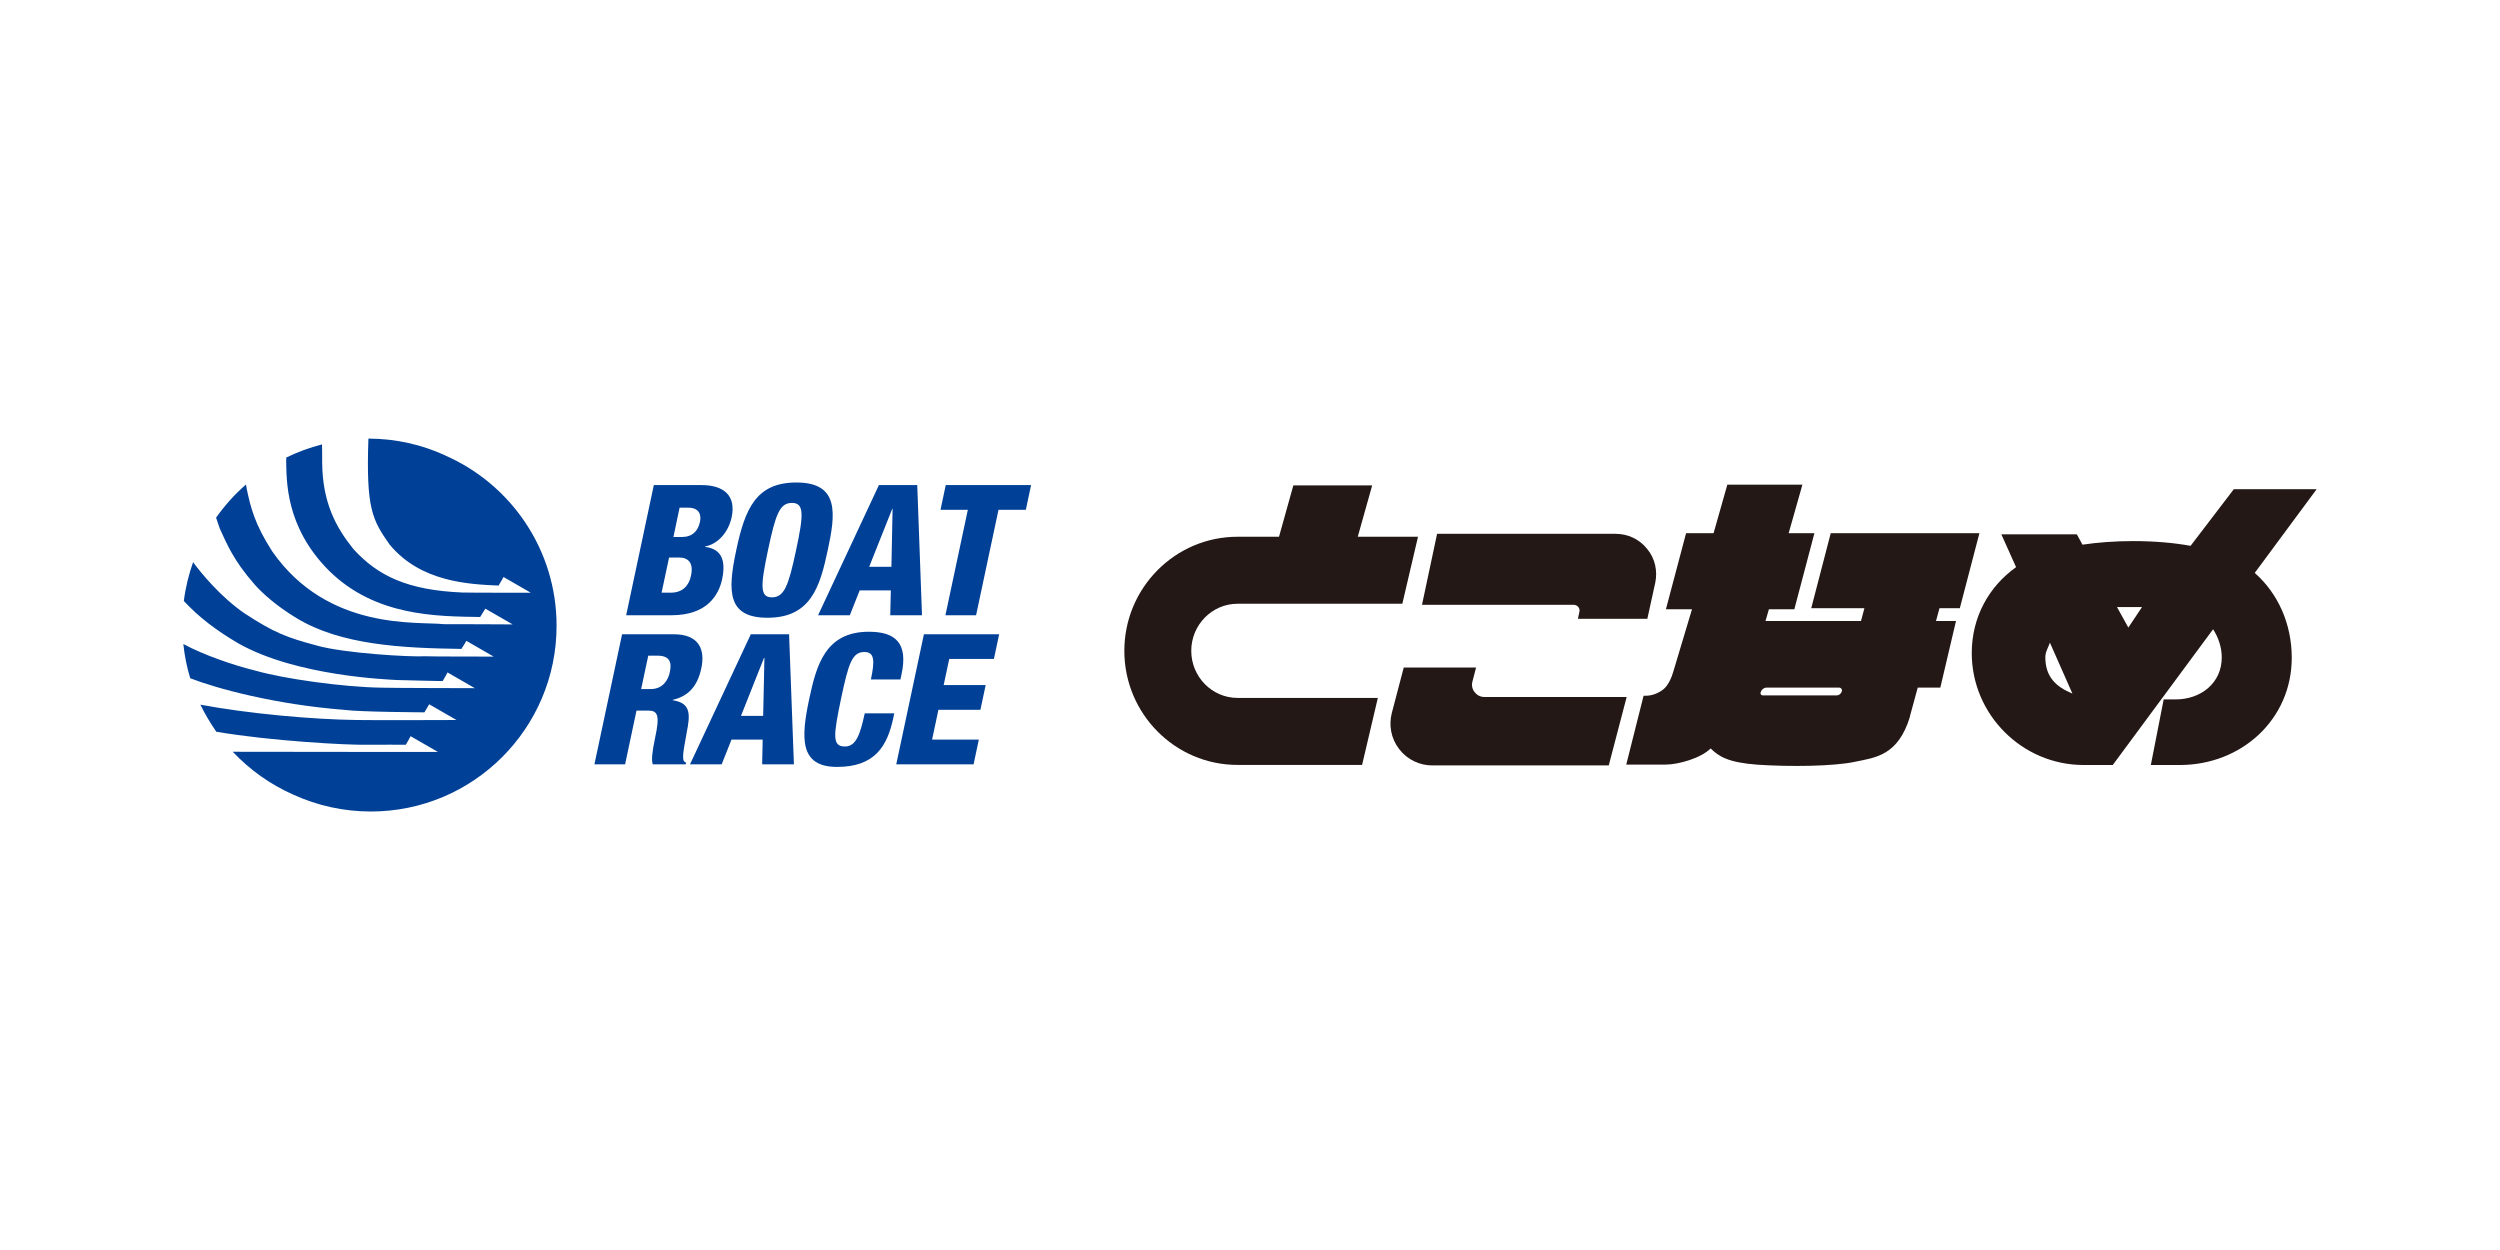 <?xml version="1.0" encoding="UTF-8"?>
<svg id="ai" xmlns="http://www.w3.org/2000/svg" viewBox="0 0 300 150">
  <defs>
    <style>
      .cls-1 {
        fill: #004097;
      }

      .cls-2 {
        fill: #231815;
      }

      .cls-3 {
        fill: #fff;
      }
    </style>
  </defs>
  <rect class="cls-3" y="0" width="300" height="150"/>
  <g>
    <path class="cls-2" d="M148.49,72.45h19.79l1.88-8.04h-7.23l1.73-6.16h-9.46l-1.72,6.16h-4.98c-7.49,0-13.58,6.14-13.58,13.69s6.09,13.69,13.58,13.69h14.95l1.89-8.04h-16.84c-3.06,0-5.55-2.54-5.55-5.65s2.49-5.65,5.55-5.65"/>
    <path class="cls-2" d="M197.65,65.86c-.95-1.19-2.35-1.8-3.76-1.8h-21.44l-1.81,8.52h18.22c.2,0,.4.09.54.26.13.16.18.38.13.57l-.18.85h8.33l.95-4.33c.29-1.38,0-2.89-.97-4.06"/>
    <path class="cls-2" d="M176.96,83.06c-.3-.36-.39-.84-.27-1.27l.44-1.69h-8.68l-1.43,5.45c-.38,1.45-.11,3.06.88,4.34.99,1.29,2.48,1.96,3.97,1.96h21.18l2.15-8.21h-17.05c-.46,0-.89-.18-1.18-.58"/>
    <path class="cls-2" d="M229.18,85.99l.95-3.48h2.71l1.88-7.99h-2.4l.42-1.54h2.44l2.35-9h-17.84l-2.34,9h6.38l-.41,1.54h-11.46l.41-1.41h3.05l2.41-9.13h-3.09l1.65-5.82h-9.01l-1.65,5.82h-3.3l-2.42,9.13h3.13l-2.22,7.41c-.19.7-.62,1.75-1.24,2.22-.63.48-1.36.75-2.1.75h-.25l-2.08,8.26h4.75c1.48,0,4.21-.76,5.38-1.94.94.94,2.08,1.69,5.57,1.95,3.96.27,9.13.2,11.67-.33,2.55-.53,5.24-.73,6.68-5.44M221,83c-.07.25-.34.45-.59.45h-8.83c-.26,0-.39-.2-.28-.43l.03-.07c.1-.24.39-.44.65-.44h8.69c.26,0,.41.21.35.45v.03Z"/>
    <path class="cls-2" d="M270.56,68.76l7.44-10.06h-9.94l-5.19,6.8c-1.96-.36-4.33-.57-6.88-.57-2.22,0-4.29.16-6.09.43l-.68-1.24h-9.06l1.77,3.94c-3.23,2.29-5.32,5.96-5.32,10.31,0,7.37,6.04,13.43,13.43,13.43h3.49l12.04-16.29c.65,1,1.04,2.19,1.04,3.38,0,3.06-2.49,5.04-5.54,5.04h-1.43l-1.54,7.87h3.48c7.38,0,13.43-5.46,13.43-12.87,0-4.05-1.64-7.71-4.43-10.17M255.4,75.31l-1.36-2.46h3l-1.64,2.46ZM248.69,83.23c-2.02-.83-3.25-2.05-3.25-4.36,0-.66.35-1.17.55-1.75l2.7,6.11Z"/>
    <path class="cls-1" d="M53.41,54.64c-2.8-1.28-5.91-2-9.2-2.01-.29,8.38.46,9.75,2.54,12.71,3.73,4.53,9.56,4.77,13.08,4.93.33-.53.59-1.03.59-1.03h0s3.28,1.89,3.28,1.89c0,0-7.76,0-8.26-.03-6.5-.28-10.08-1.97-13.03-5.21-2.11-2.63-3.7-5.55-3.75-10.38,0-1.06,0-1.75-.02-2.18-1.49.38-2.92.91-4.28,1.57l-.02.42c.07,2.19-.17,7.85,5.14,13.16,5.55,5.48,12.88,5.48,18.14,5.56.31-.52.62-1,.62-1h0s3.28,1.89,3.28,1.89c0,0-6.99-.04-8.27-.03-3.07-.35-13.88.88-20.58-8.73-2.15-3.34-2.61-5.37-3.07-7.54l-.08-.49c-1.35,1.17-2.56,2.52-3.59,3.98.21.63.45,1.32.45,1.32.89,1.91,1.6,3.74,4.14,6.66.97,1.11,2.68,2.63,5.06,4.07,5.34,3.25,12.71,3.6,19.79,3.7.26-.37.59-.97.59-.97h0s3.28,1.89,3.28,1.89c0,0-7.76,0-8.26-.04-1.65.11-9.79-.36-13.02-1.3-3.57-.96-5.05-1.52-8.59-3.83-2.88-1.97-5.22-4.83-6.2-6.16-.52,1.48-.91,3.05-1.11,4.66,1.84,1.96,3.81,3.48,6.57,5.1,6.95,3.92,17.89,4.31,18.95,4.38.71.02,5.6.15,5.55.12.32-.52.57-1.03.57-1.03l3.28,1.89s-10.67-.02-11.17-.06c-4.68-.07-11.7-1.06-15.18-2.05-2.6-.64-6.12-1.84-8.63-3.19.15,1.41.42,2.79.83,4.11,3.14,1.22,10.14,3.14,18.46,3.79,1.84.26,9.64.3,9.64.3.32-.52.57-.97.57-.97h0s3.28,1.89,3.28,1.89c0,0-9.99.04-11.95,0-5.23-.06-13.04-.76-18.78-1.84.55,1.14,1.2,2.22,1.91,3.25,6.51,1.11,15.74,1.61,18.06,1.56,1.23-.02,4.68,0,4.68,0,.32-.53.57-1.03.57-1.03h0s3.28,1.89,3.28,1.89c0,0-20.13,0-24.62-.02,2.05,2.18,4.54,3.95,7.32,5.17,2.82,1.28,5.96,2,9.25,2,12.31,0,22.29-9.98,22.29-22.29,0-9.14-5.5-17-13.38-20.44"/>
    <path class="cls-1" d="M78.46,58.21h5.72c2.66,0,4.17,1.25,3.62,3.85-.39,1.81-1.65,3.24-3.2,3.52v.04c1.11.17,2.73.67,2.06,3.87-.4,1.85-1.74,4.34-6.09,4.34h-5.43l3.32-15.62M79.39,71.12h1.11c1.49,0,2.2-.94,2.42-2.04.33-1.53-.32-2.18-1.45-2.18h-1.18l-.9,4.22ZM80.81,64.44h1.01c1.26,0,1.95-.72,2.18-1.84.17-.81-.08-1.68-1.42-1.68h-1.03l-.74,3.52Z"/>
    <path class="cls-1" d="M92.11,74.13c-4.83,0-4.82-3.14-3.76-8.11,1.05-4.97,2.38-8.12,7.22-8.12,5.2,0,4.69,3.79,3.76,8.12-.92,4.33-2.01,8.11-7.22,8.11M92.62,71.68c1.49,0,2-1.37,2.91-5.66.92-4.29.98-5.67-.5-5.67s-1.96,1.38-2.87,5.67c-.91,4.29-.98,5.66.46,5.66Z"/>
    <path class="cls-1" d="M105.48,58.21h4.59l.57,15.62h-3.81l.07-2.98h-3.74l-1.18,2.98h-3.81l7.3-15.62M107.11,61.06h-.04l-2.77,6.96h2.67l.14-6.96Z"/>
    <polyline class="cls-1" points="116.14 61.18 112.86 61.18 113.49 58.21 123.73 58.21 123.1 61.18 119.82 61.18 117.13 73.83 113.45 73.83 116.14 61.18"/>
    <path class="cls-1" d="M74.66,76.11h6.17c3.13,0,3.79,1.92,3.33,4.07-.48,2.27-1.64,3.38-3.43,3.8v.05c2.25.33,2.08,1.8,1.67,3.89-.58,3.09-.54,3.39-.07,3.61l-.04.19h-3.96c-.17-.52-.09-1.4.28-3.17.59-2.71.33-3.28-.83-3.28h-1.4l-1.37,6.45h-3.68l3.32-15.61M76.93,82.69h1.14c1.49,0,2.12-1.11,2.31-2.04.26-1.18-.02-1.97-1.48-1.97h-1.11l-.85,4Z"/>
    <path class="cls-1" d="M90.1,76.11h4.59l.58,15.61h-3.81l.06-2.97h-3.74l-1.18,2.97h-3.8l7.3-15.61M91.73,78.95h-.05l-2.76,6.95h2.66l.15-6.95Z"/>
    <path class="cls-1" d="M104.51,81.53c.48-2.28.43-3.29-.79-3.29-1.47,0-1.9,1.4-2.77,5.49-.98,4.64-1.08,5.85.45,5.85,1.36,0,1.84-1.56,2.37-3.98h3.54l-.11.54c-.72,3.37-2.19,5.89-6.75,5.89s-4.33-3.52-3.33-8.22c.86-4,1.93-8,7.14-8,3.24,0,4.71,1.4,3.93,5.08l-.14.65h-3.54"/>
    <polyline class="cls-1" points="110.87 76.11 119.9 76.11 119.27 79.07 113.91 79.07 113.24 82.21 118.28 82.21 117.65 85.18 112.61 85.18 111.85 88.75 117.46 88.75 116.83 91.72 107.55 91.72 110.87 76.11"/>
  </g>
</svg>